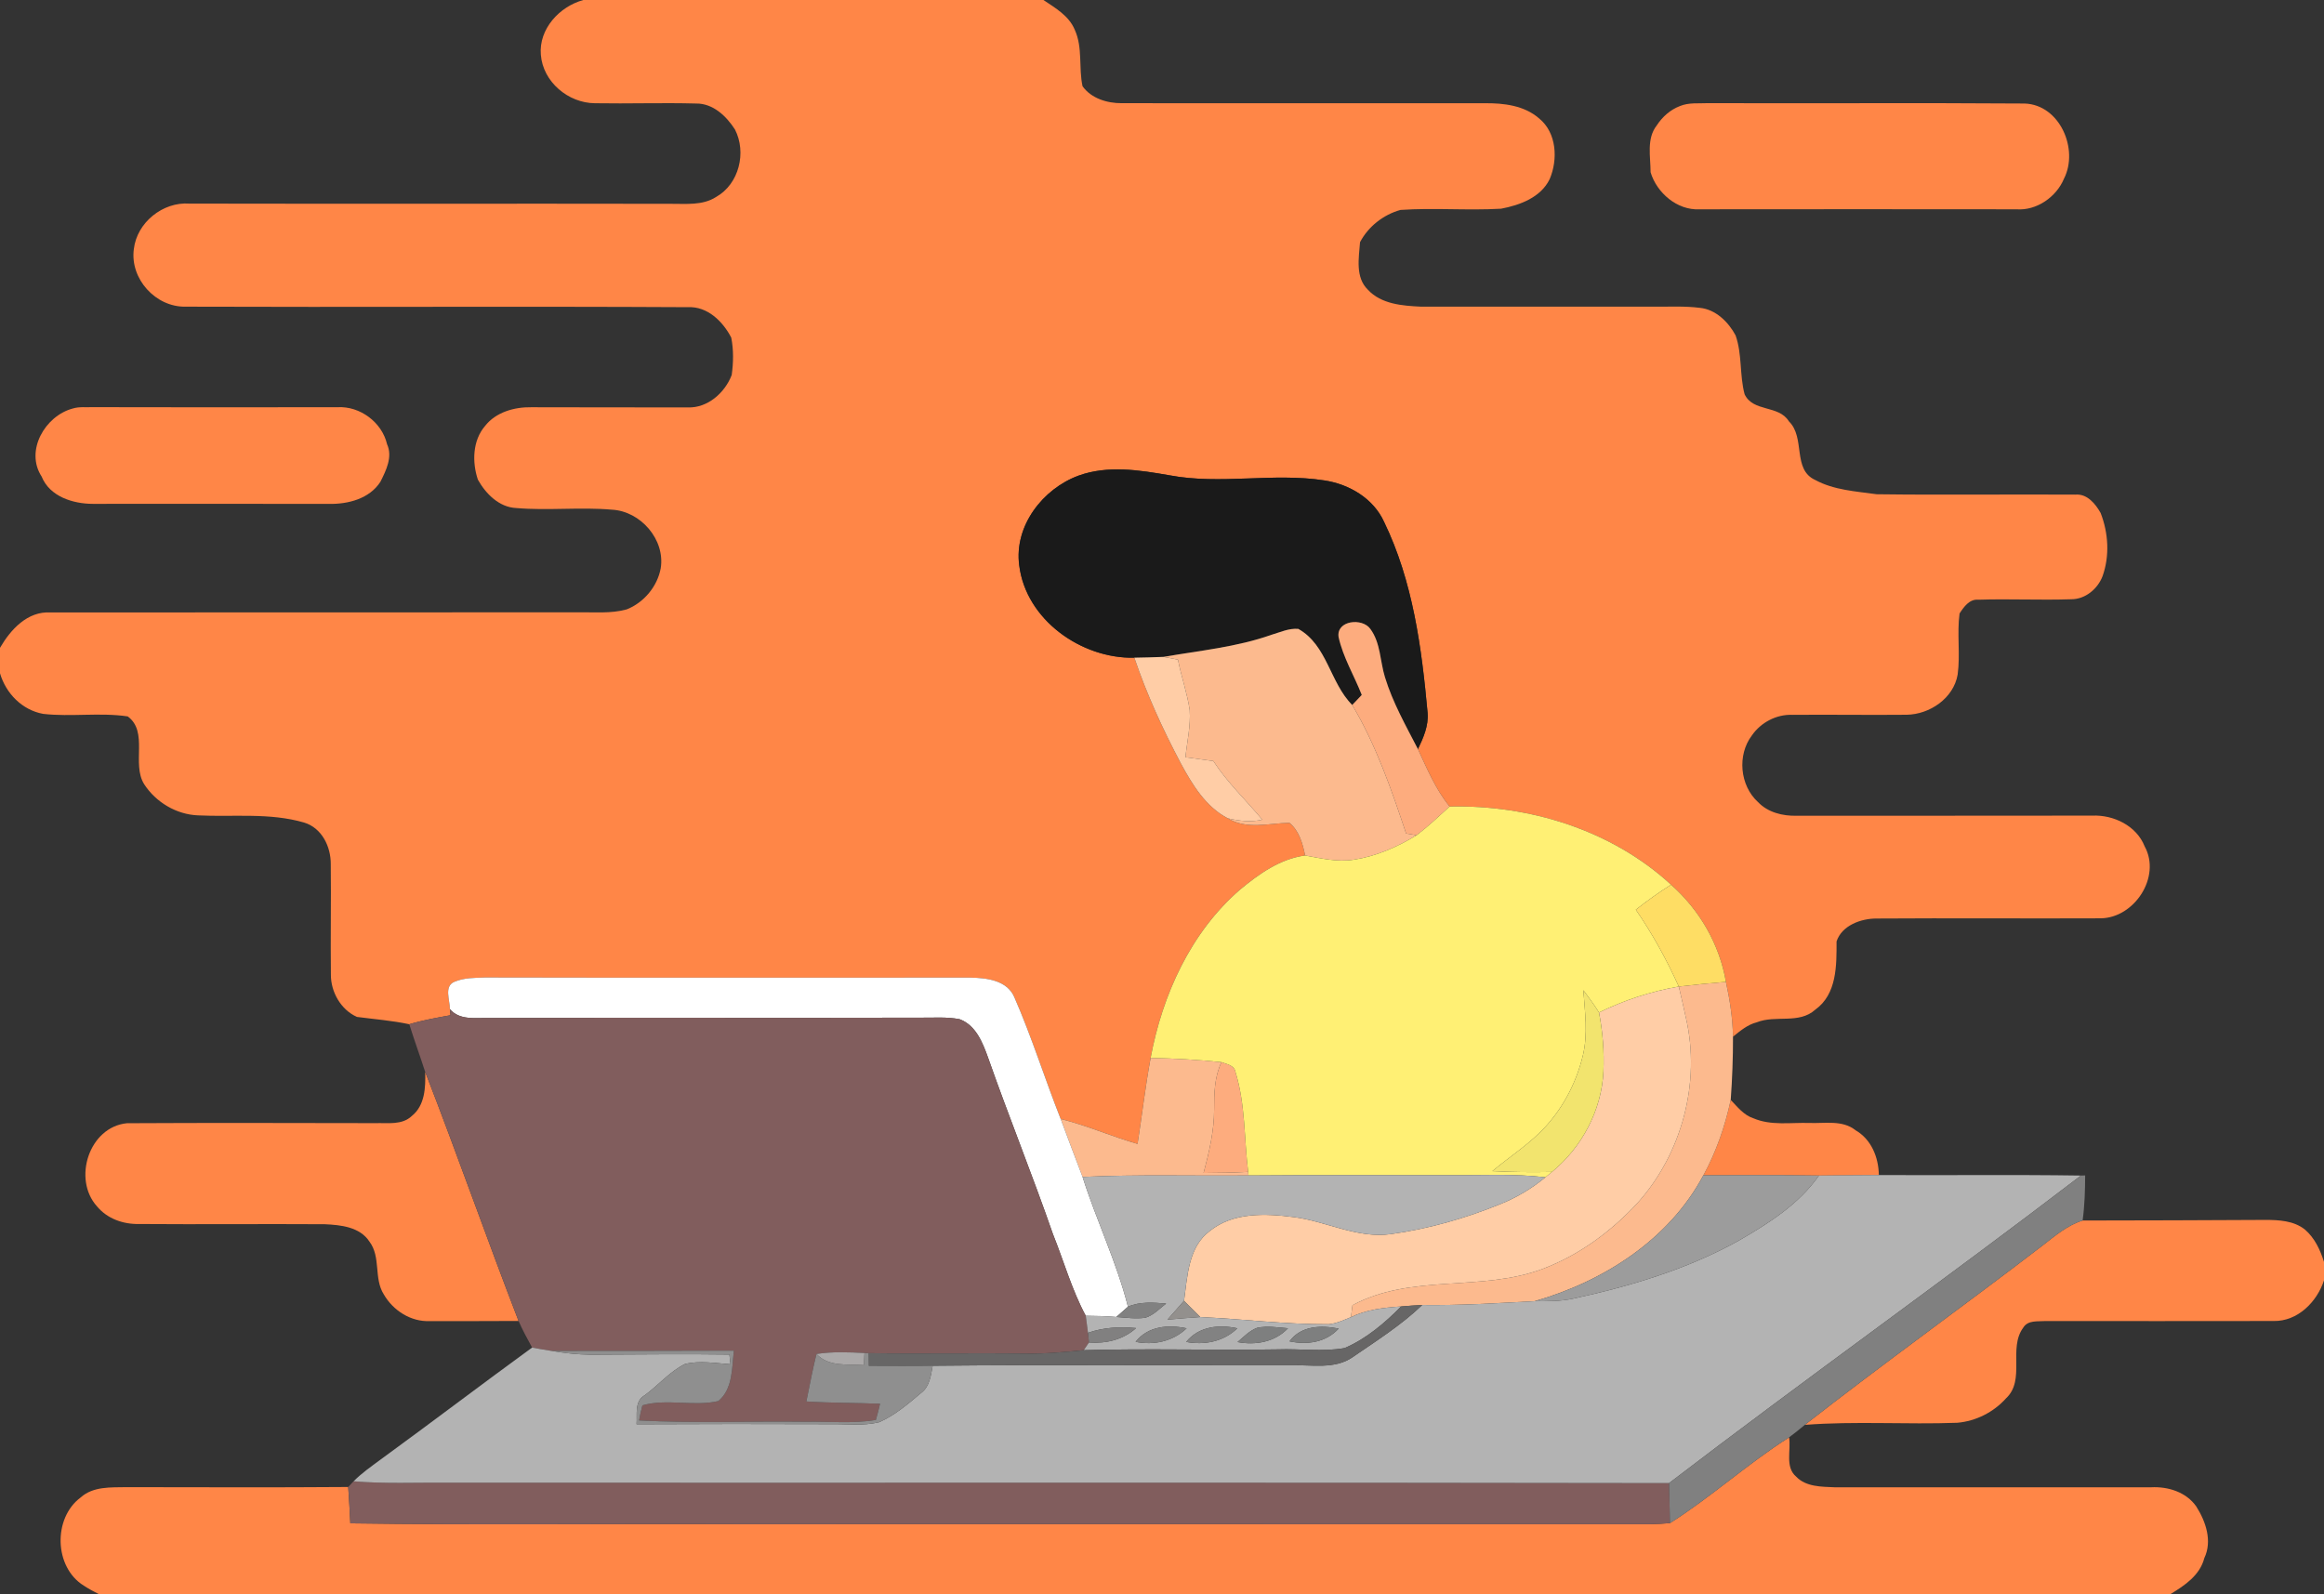<?xml version="1.0" encoding="UTF-8" ?>
<!DOCTYPE svg PUBLIC "-//W3C//DTD SVG 1.1//EN" "http://www.w3.org/Graphics/SVG/1.1/DTD/svg11.dtd">
<svg width="551pt" height="378pt" viewBox="0 0 551 378" version="1.1" xmlns="http://www.w3.org/2000/svg">
<rect x="0" y="0" width="551" height="378" fill="#333333" stroke="none"/>
<g id="#ff8647ff">
<path fill="#ff8647" opacity="1.00" d=" M 138.31 0.00 L 247.39 0.00 C 250.22 1.90 253.47 3.76 254.83 7.09 C 256.74 11.30 255.71 16.05 256.66 20.45 C 258.73 23.35 262.51 24.49 265.94 24.47 C 294.62 24.50 323.30 24.46 351.98 24.48 C 356.49 24.43 361.41 25.00 364.93 28.10 C 369.09 31.48 369.41 37.83 367.41 42.48 C 365.31 46.83 360.34 48.65 355.90 49.49 C 347.96 49.95 339.98 49.24 332.04 49.78 C 328.00 50.90 324.41 53.71 322.45 57.43 C 322.17 61.18 321.30 65.78 324.31 68.70 C 327.50 72.15 332.54 72.51 336.94 72.72 C 355.30 72.74 373.65 72.73 392.00 72.72 C 395.67 72.76 399.37 72.53 403.03 73.00 C 406.78 73.37 409.78 76.34 411.49 79.52 C 413.08 84.01 412.41 88.92 413.63 93.49 C 415.65 97.78 421.73 95.97 424.13 99.91 C 428.11 103.76 424.88 111.33 430.38 113.82 C 434.82 116.23 440.03 116.51 444.94 117.20 C 460.63 117.41 476.34 117.19 492.04 117.29 C 494.82 117.03 496.82 119.46 498.04 121.64 C 499.89 126.38 500.22 131.82 498.49 136.65 C 497.32 139.68 494.39 142.12 491.05 142.10 C 483.72 142.35 476.38 141.97 469.05 142.21 C 466.95 142.00 465.60 143.92 464.59 145.48 C 463.95 150.28 464.80 155.16 464.14 159.97 C 463.18 165.58 457.51 169.42 452.03 169.49 C 443.00 169.58 433.97 169.43 424.94 169.51 C 421.19 169.36 417.47 171.32 415.36 174.39 C 411.84 179.02 412.49 186.26 416.80 190.19 C 419.16 192.66 422.64 193.52 425.96 193.44 C 449.32 193.41 472.68 193.46 496.04 193.41 C 501.10 193.18 506.55 195.80 508.48 200.70 C 512.45 207.93 506.05 217.69 498.03 217.76 C 480.34 217.84 462.64 217.69 444.95 217.81 C 441.21 217.79 436.66 219.46 435.43 223.25 C 435.44 228.92 435.54 235.72 430.39 239.42 C 426.53 242.91 420.99 240.62 416.52 242.42 C 414.33 242.97 412.59 244.45 410.88 245.83 C 410.80 241.45 410.14 237.11 409.20 232.83 C 407.69 223.91 402.94 215.76 396.19 209.79 C 382.12 196.83 362.62 190.82 343.70 191.25 C 340.39 187.19 338.37 182.34 336.18 177.64 C 337.47 174.95 338.74 172.08 338.47 169.02 C 337.07 153.61 334.99 137.84 328.16 123.77 C 325.64 118.21 319.93 114.83 314.05 113.93 C 301.83 112.02 289.36 115.02 277.16 112.69 C 270.12 111.46 262.61 110.28 255.70 112.79 C 247.21 115.92 240.40 124.73 241.65 134.06 C 243.23 146.97 256.40 156.25 268.94 155.96 C 271.87 164.61 275.69 172.95 279.96 181.02 C 282.68 186.05 285.86 191.30 291.10 194.05 C 295.59 196.81 300.82 195.20 305.72 195.12 C 308.03 197.03 308.85 200.04 309.43 202.86 C 303.49 203.66 298.46 207.25 293.97 210.99 C 282.31 221.08 275.58 235.93 272.80 250.87 C 271.55 257.63 270.77 264.46 269.70 271.25 C 263.55 269.50 257.69 266.87 251.48 265.34 C 247.69 255.76 244.62 245.90 240.49 236.46 C 238.75 232.42 233.89 231.89 230.05 231.82 C 191.69 231.81 153.33 231.88 114.97 231.79 C 112.56 231.88 110.03 231.84 107.77 232.80 C 105.18 233.84 106.69 237.19 106.66 239.28 C 106.70 239.64 106.77 240.37 106.81 240.74 C 103.53 241.34 100.23 241.91 97.04 242.88 C 92.94 242.00 88.76 241.69 84.63 241.14 C 80.80 239.44 78.41 235.19 78.45 231.07 C 78.35 222.37 78.52 213.66 78.42 204.96 C 78.47 200.78 76.31 196.30 72.06 195.04 C 63.90 192.67 55.32 193.76 46.95 193.35 C 41.82 193.15 36.94 190.23 34.17 185.94 C 31.16 181.11 35.26 173.54 30.28 169.88 C 23.64 168.90 16.88 170.04 10.23 169.28 C 5.25 168.38 1.40 164.43 0.00 159.66 L 0.00 153.62 C 2.52 149.29 6.50 144.90 11.99 145.23 C 53.66 145.22 95.33 145.21 137.00 145.20 C 140.86 145.13 144.83 145.55 148.60 144.50 C 152.66 142.89 155.86 139.08 156.65 134.76 C 157.76 127.95 151.86 121.20 145.07 120.86 C 137.53 120.20 129.93 121.12 122.39 120.47 C 118.33 120.29 115.17 117.08 113.30 113.74 C 111.91 109.59 112.03 104.44 115.02 100.99 C 117.57 97.73 121.96 96.50 125.95 96.57 C 138.32 96.61 150.70 96.59 163.07 96.61 C 167.77 96.79 171.87 93.14 173.48 88.93 C 173.89 86.00 173.95 82.96 173.37 80.05 C 171.38 76.21 167.72 72.60 163.08 72.84 C 123.39 72.62 83.69 72.87 44.00 72.72 C 36.90 72.86 30.79 66.12 31.73 59.08 C 32.45 52.76 38.62 47.82 44.91 48.28 C 82.94 48.36 120.97 48.26 159.00 48.33 C 162.63 48.30 166.57 48.78 169.79 46.70 C 175.24 43.64 177.05 36.13 174.25 30.70 C 172.22 27.54 169.05 24.50 165.05 24.55 C 157.04 24.33 149.03 24.62 141.02 24.48 C 134.70 24.42 128.73 19.40 128.23 12.99 C 127.71 6.87 132.65 1.54 138.31 0.00 Z" />
<path fill="#ff8647" opacity="1.00" d=" M 398.30 25.15 C 400.41 24.27 402.77 24.57 405.01 24.46 C 430.01 24.55 455.02 24.37 480.03 24.55 C 488.38 24.84 492.90 35.40 489.36 42.35 C 487.56 46.72 482.84 50.00 478.07 49.63 C 453.02 49.60 427.97 49.60 402.93 49.63 C 397.66 49.92 392.79 45.72 391.34 40.84 C 391.34 37.15 390.33 32.89 392.80 29.74 C 394.13 27.71 396.00 26.02 398.30 25.15 Z" />
<path fill="#ff8647" opacity="1.00" d=" M 17.22 96.88 C 18.75 96.39 20.39 96.62 21.98 96.55 C 41.33 96.60 60.69 96.59 80.05 96.56 C 85.34 96.27 90.56 100.12 91.77 105.34 C 93.14 108.35 91.54 111.55 90.19 114.25 C 87.59 118.28 82.53 119.57 78.00 119.49 C 59.33 119.45 40.66 119.48 22.00 119.48 C 17.29 119.47 11.78 117.75 9.87 113.00 C 5.89 106.89 10.68 98.63 17.22 96.88 Z" />
<path fill="#ff8647" opacity="1.00" d=" M 100.81 254.19 C 108.42 273.78 115.37 293.63 122.95 313.24 C 115.94 313.26 108.94 313.30 101.93 313.27 C 97.43 313.49 93.19 310.76 90.99 306.93 C 88.58 303.13 90.36 298.10 87.59 294.42 C 85.31 290.92 80.77 290.47 76.97 290.30 C 62.30 290.21 47.62 290.36 32.95 290.25 C 29.20 290.32 25.44 289.01 23.00 286.07 C 17.16 279.60 21.11 267.24 30.09 266.35 C 49.72 266.24 69.37 266.30 89.01 266.33 C 91.93 266.24 95.32 266.85 97.65 264.62 C 100.77 262.10 100.91 257.87 100.81 254.19 Z" />
<path fill="#ff8647" opacity="1.00" d=" M 410.34 260.83 C 411.93 262.47 413.42 264.43 415.70 265.17 C 419.90 266.98 424.57 266.15 429.00 266.29 C 432.67 266.43 436.83 265.53 439.94 268.02 C 443.71 270.21 445.38 274.44 445.46 278.64 C 440.72 278.64 435.98 278.73 431.25 278.76 C 422.12 278.63 412.99 278.64 403.86 278.70 C 406.91 273.11 409.00 267.04 410.34 260.83 Z" />
<path fill="#ff8647" opacity="1.00" d=" M 484.31 295.32 C 487.25 293.05 490.15 290.54 493.77 289.42 C 508.18 289.41 522.60 289.35 537.02 289.28 C 540.27 289.28 543.80 289.44 546.46 291.55 C 548.77 293.52 550.11 296.38 551.00 299.23 L 551.00 303.62 C 549.32 308.74 544.74 313.36 539.06 313.25 C 521.02 313.30 502.97 313.25 484.93 313.26 C 483.14 313.40 480.82 313.00 479.71 314.80 C 476.04 319.72 480.32 327.23 475.59 331.61 C 472.65 334.89 468.45 337.00 464.07 337.38 C 452.02 337.83 439.93 336.95 427.91 337.88 C 446.45 323.37 465.63 309.66 484.31 295.32 Z" />
<path fill="#ff8647" opacity="1.00" d=" M 395.93 361.18 C 405.75 354.97 414.37 347.06 424.18 340.84 C 424.67 343.90 423.16 347.89 425.87 350.17 C 428.18 352.59 431.84 352.54 434.94 352.68 C 459.97 352.68 485.00 352.67 510.04 352.68 C 514.04 352.48 518.31 353.81 520.70 357.20 C 522.97 360.78 524.57 365.40 522.62 369.48 C 521.58 373.55 517.98 375.96 514.61 378.00 L 23.39 378.00 C 22.19 377.38 21.00 376.75 19.88 376.01 C 12.81 371.66 12.52 359.99 19.13 355.09 C 22.08 352.43 26.30 352.72 30.00 352.65 C 47.52 352.66 65.04 352.75 82.56 352.61 C 82.77 355.48 82.91 358.36 83.06 361.23 C 113.37 361.66 143.69 361.30 174.00 361.42 C 246.33 361.43 318.67 361.40 391.00 361.43 C 392.64 361.40 394.29 361.33 395.93 361.18 Z" />
</g>
<g id="#1a1a1aff">
<path fill="#1a1a1a" opacity="1.00" d=" M 255.70 112.79 C 262.61 110.28 270.12 111.46 277.16 112.69 C 289.36 115.02 301.83 112.02 314.05 113.93 C 319.93 114.83 325.64 118.21 328.16 123.77 C 334.99 137.84 337.07 153.61 338.47 169.02 C 338.74 172.08 337.47 174.95 336.18 177.64 C 333.32 172.09 330.20 166.60 328.37 160.61 C 327.19 156.82 327.34 152.43 324.90 149.14 C 322.99 146.43 316.82 147.11 317.36 151.03 C 318.41 155.87 321.06 160.19 322.86 164.79 C 322.10 165.58 321.35 166.38 320.60 167.17 C 315.30 161.88 314.71 152.99 307.82 149.13 C 305.60 148.93 303.51 149.93 301.42 150.54 C 293.17 153.46 284.41 154.27 275.85 155.77 C 273.54 155.85 271.24 155.94 268.94 155.96 C 256.40 156.25 243.23 146.97 241.65 134.06 C 240.40 124.73 247.21 115.92 255.70 112.79 Z" />
</g>
<g id="#fdac7eff">
<path fill="#fdac7e" opacity="1.00" d=" M 317.36 151.03 C 316.82 147.11 322.99 146.43 324.90 149.14 C 327.34 152.43 327.19 156.82 328.37 160.61 C 330.20 166.60 333.32 172.09 336.18 177.64 C 338.37 182.34 340.39 187.19 343.70 191.25 C 341.14 193.58 338.62 195.97 335.86 198.06 C 335.23 197.96 333.99 197.74 333.37 197.64 C 329.90 187.20 326.24 176.66 320.60 167.17 C 321.35 166.38 322.10 165.58 322.86 164.79 C 321.06 160.19 318.41 155.87 317.36 151.03 Z" />
<path fill="#fdac7e" opacity="1.00" d=" M 289.60 251.87 C 290.90 252.37 292.66 252.58 292.93 254.25 C 295.30 261.89 294.95 270.02 295.93 277.89 C 292.41 278.07 288.89 278.14 285.36 278.15 C 286.67 273.21 287.87 268.19 287.86 263.05 C 287.86 259.26 287.93 255.36 289.60 251.87 Z" />
</g>
<g id="#fcba8eff">
<path fill="#fcba8e" opacity="1.00" d=" M 301.42 150.54 C 303.51 149.93 305.60 148.93 307.82 149.13 C 314.71 152.99 315.30 161.88 320.60 167.17 C 326.24 176.66 329.90 187.20 333.37 197.64 C 333.99 197.74 335.23 197.96 335.86 198.06 C 331.28 200.86 326.24 203.07 320.91 203.87 C 317.05 204.47 313.21 203.54 309.43 202.86 C 308.85 200.04 308.03 197.03 305.72 195.12 C 300.82 195.20 295.59 196.81 291.10 194.05 C 293.77 194.67 296.57 195.00 299.28 194.38 C 295.42 189.73 290.98 185.56 287.67 180.46 C 285.46 180.16 283.26 179.86 281.06 179.57 C 281.44 175.85 282.33 172.13 282.07 168.38 C 281.47 164.32 280.07 160.44 279.28 156.42 C 278.14 156.19 276.99 155.97 275.85 155.77 C 284.41 154.27 293.17 153.46 301.42 150.54 Z" />
<path fill="#fcba8e" opacity="1.00" d=" M 398.03 233.94 C 401.75 233.50 405.47 233.14 409.20 232.83 C 410.14 237.11 410.80 241.45 410.88 245.83 C 410.89 250.84 410.70 255.84 410.34 260.83 C 409.00 267.04 406.91 273.11 403.86 278.70 C 395.70 294.00 380.18 303.86 363.86 308.55 C 354.97 309.02 346.10 309.58 337.20 309.46 C 335.53 309.53 333.87 309.65 332.20 309.80 C 328.14 310.08 324.00 310.52 320.30 312.34 C 320.39 311.63 320.57 310.22 320.66 309.51 C 334.64 301.96 351.33 306.40 365.87 300.85 C 374.46 297.59 382.05 291.97 388.26 285.25 C 398.73 273.58 403.28 256.69 399.72 241.38 C 399.19 238.89 398.60 236.41 398.03 233.94 Z" />
<path fill="#fcba8e" opacity="1.00" d=" M 272.80 250.87 C 278.41 250.98 284.02 251.29 289.60 251.87 C 287.93 255.36 287.86 259.26 287.86 263.05 C 287.87 268.19 286.67 273.21 285.36 278.15 C 288.89 278.14 292.41 278.07 295.93 277.89 L 296.01 278.74 C 282.90 278.88 269.77 278.46 256.67 279.09 C 254.92 274.51 253.18 269.93 251.48 265.34 C 257.69 266.87 263.55 269.50 269.70 271.25 C 270.77 264.46 271.55 257.63 272.80 250.87 Z" />
</g>
<g id="#ffcda6ff">
<path fill="#ffcda6" opacity="1.00" d=" M 268.94 155.96 C 271.24 155.94 273.54 155.85 275.85 155.77 C 276.99 155.97 278.14 156.19 279.28 156.42 C 280.07 160.44 281.47 164.32 282.07 168.38 C 282.33 172.13 281.44 175.85 281.06 179.57 C 283.26 179.86 285.46 180.16 287.67 180.46 C 290.98 185.56 295.42 189.73 299.28 194.38 C 296.57 195.00 293.77 194.67 291.10 194.05 C 285.86 191.30 282.68 186.05 279.96 181.02 C 275.69 172.95 271.87 164.61 268.94 155.96 Z" />
<path fill="#ffcda6" opacity="1.00" d=" M 379.11 240.09 C 385.10 237.16 391.46 235.07 398.03 233.94 C 398.60 236.41 399.19 238.89 399.72 241.38 C 403.28 256.69 398.73 273.58 388.26 285.25 C 382.05 291.97 374.46 297.59 365.87 300.85 C 351.33 306.40 334.64 301.96 320.66 309.51 C 320.57 310.22 320.39 311.63 320.30 312.34 C 318.58 313.03 316.86 313.85 315.00 314.02 C 304.82 314.07 294.70 312.79 284.56 312.31 C 283.28 311.02 282.01 309.74 280.72 308.47 C 281.53 302.69 281.71 295.69 286.86 291.88 C 292.44 287.42 300.05 287.74 306.74 288.61 C 314.48 289.59 321.80 293.75 329.77 292.64 C 338.66 291.41 347.35 288.93 355.66 285.55 C 359.55 284.00 363.17 281.83 366.40 279.17 C 366.79 278.86 367.56 278.22 367.95 277.90 C 375.04 272.07 379.75 263.28 380.16 254.05 C 380.36 249.38 379.99 244.68 379.11 240.09 Z" />
</g>
<g id="#fff074ff">
<path fill="#fff074" opacity="1.00" d=" M 343.70 191.25 C 362.62 190.82 382.12 196.83 396.19 209.79 C 393.30 211.62 390.52 213.60 387.84 215.72 C 391.80 221.46 395.15 227.59 398.03 233.94 C 391.46 235.07 385.10 237.16 379.11 240.09 C 377.97 238.26 376.69 236.53 375.40 234.81 C 375.76 239.94 376.52 245.18 375.29 250.26 C 373.84 256.34 370.93 262.09 366.78 266.77 C 363.03 271.05 358.16 274.08 353.83 277.71 C 358.53 277.95 363.24 277.99 367.95 277.90 C 367.56 278.22 366.79 278.86 366.40 279.17 C 358.96 278.28 351.47 278.73 344.00 278.67 C 328.00 278.70 312.01 278.60 296.01 278.74 L 295.93 277.89 C 294.95 270.02 295.30 261.89 292.93 254.25 C 292.66 252.58 290.90 252.37 289.60 251.87 C 284.02 251.29 278.41 250.98 272.80 250.87 C 275.58 235.93 282.31 221.08 293.97 210.99 C 298.46 207.25 303.49 203.66 309.43 202.86 C 313.21 203.54 317.05 204.47 320.91 203.87 C 326.24 203.07 331.28 200.86 335.86 198.06 C 338.62 195.97 341.14 193.58 343.70 191.25 Z" />
</g>
<g id="#fedd64ff">
<path fill="#fedd64" opacity="1.00" d=" M 396.19 209.79 C 402.94 215.76 407.69 223.91 409.20 232.83 C 405.47 233.14 401.75 233.50 398.03 233.94 C 395.15 227.59 391.80 221.46 387.84 215.72 C 390.52 213.60 393.30 211.62 396.19 209.79 Z" />
</g>
<g id="#ffffffff">
<path fill="#ffffff" opacity="1.00" d=" M 107.77 232.80 C 110.03 231.84 112.56 231.88 114.97 231.79 C 153.33 231.88 191.69 231.81 230.05 231.82 C 233.89 231.89 238.75 232.42 240.49 236.46 C 244.62 245.90 247.69 255.76 251.48 265.34 C 253.18 269.93 254.92 274.51 256.67 279.09 C 259.96 289.46 264.76 299.31 267.43 309.86 C 266.49 310.66 265.58 311.47 264.67 312.29 C 262.26 312.09 259.84 312.03 257.42 312.01 C 254.12 305.86 252.23 299.09 249.64 292.63 C 244.77 278.60 239.19 264.82 234.26 250.80 C 232.98 247.23 231.37 243.10 227.50 241.68 C 224.37 241.07 221.15 241.37 217.99 241.32 C 184.00 241.41 150.00 241.27 116.00 241.40 C 112.80 241.30 109.00 242.05 106.66 239.28 C 106.69 237.19 105.18 233.84 107.77 232.80 Z" />
</g>
<g id="#f2e46eff">
<path fill="#f2e46e" opacity="1.00" d=" M 375.40 234.81 C 376.69 236.53 377.97 238.26 379.11 240.09 C 379.99 244.68 380.36 249.38 380.16 254.05 C 379.75 263.28 375.04 272.07 367.95 277.90 C 363.24 277.99 358.53 277.95 353.83 277.71 C 358.16 274.08 363.03 271.05 366.78 266.77 C 370.93 262.09 373.84 256.34 375.29 250.26 C 376.52 245.18 375.76 239.94 375.40 234.81 Z" />
</g>
<g id="#815d5dff">
<path fill="#815d5d" opacity="1.00" d=" M 106.66 239.28 C 109.00 242.05 112.80 241.30 116.00 241.40 C 150.00 241.27 184.00 241.41 217.99 241.32 C 221.15 241.37 224.37 241.07 227.50 241.68 C 231.37 243.10 232.98 247.23 234.26 250.80 C 239.19 264.82 244.77 278.60 249.64 292.63 C 252.23 299.09 254.12 305.86 257.42 312.01 C 257.61 313.35 257.79 314.70 257.95 316.05 C 258.01 316.62 258.12 317.77 258.18 318.34 C 257.87 318.80 257.25 319.71 256.94 320.17 C 252.31 320.62 247.66 321.07 243.00 320.98 C 230.64 320.81 218.29 321.06 205.93 320.88 L 204.96 320.84 C 201.17 320.65 197.35 320.48 193.58 321.07 C 192.64 324.79 191.97 328.57 191.18 332.33 C 197.00 332.70 202.83 332.64 208.65 332.87 C 208.36 334.16 208.03 335.44 207.66 336.71 C 202.16 337.63 196.55 337.03 191.00 337.14 C 177.84 336.97 164.67 337.52 151.53 336.83 C 151.73 335.62 151.99 334.42 152.31 333.25 C 158.16 331.59 164.39 333.59 170.30 332.24 C 173.79 329.38 173.51 324.35 174.00 320.28 C 159.59 320.32 145.17 320.35 130.75 320.34 C 129.21 320.11 127.69 319.83 126.16 319.55 C 125.03 317.47 123.89 315.41 122.95 313.24 C 115.37 293.63 108.42 273.78 100.81 254.19 C 99.59 250.41 98.22 246.68 97.04 242.88 C 100.23 241.91 103.53 241.34 106.81 240.74 C 106.77 240.37 106.70 239.64 106.66 239.28 Z" />
<path fill="#815d5d" opacity="1.00" d=" M 82.56 352.61 C 82.88 352.27 83.51 351.59 83.83 351.26 C 91.21 351.88 98.61 351.54 106.00 351.59 C 202.57 351.66 299.14 351.51 395.72 351.69 C 395.79 354.85 395.86 358.01 395.93 361.18 C 394.29 361.33 392.64 361.40 391.00 361.43 C 318.67 361.40 246.33 361.43 174.00 361.42 C 143.69 361.30 113.37 361.66 83.06 361.23 C 82.91 358.36 82.77 355.48 82.56 352.61 Z" />
</g>
<g id="#b3b3b3ff">
<path fill="#b3b3b3" opacity="1.00" d=" M 256.67 279.09 C 269.77 278.46 282.90 278.88 296.01 278.74 C 312.01 278.60 328.00 278.70 344.00 278.67 C 351.47 278.73 358.96 278.28 366.40 279.17 C 363.17 281.83 359.55 284.00 355.66 285.55 C 347.35 288.93 338.66 291.41 329.77 292.64 C 321.80 293.75 314.48 289.59 306.74 288.61 C 300.05 287.74 292.44 287.42 286.86 291.88 C 281.71 295.69 281.53 302.69 280.72 308.47 C 279.41 309.95 278.09 311.43 276.79 312.93 C 279.38 312.72 281.96 312.46 284.56 312.31 C 294.70 312.79 304.82 314.07 315.00 314.02 C 316.86 313.85 318.58 313.03 320.30 312.34 C 324.00 310.52 328.14 310.08 332.20 309.80 C 328.30 313.73 323.93 317.48 318.79 319.67 C 313.58 320.59 308.26 319.79 303.00 319.98 C 287.65 320.23 272.29 319.73 256.94 320.17 C 257.25 319.71 257.87 318.80 258.18 318.34 C 262.23 318.64 266.28 317.71 269.35 314.93 C 265.52 314.56 261.61 314.76 257.95 316.05 C 257.79 314.70 257.61 313.35 257.42 312.01 C 259.84 312.03 262.26 312.09 264.67 312.29 C 266.96 312.44 269.27 312.81 271.56 312.47 C 273.50 311.88 274.92 310.32 276.48 309.11 C 273.45 308.87 270.28 308.60 267.43 309.86 C 264.76 299.31 259.96 289.46 256.67 279.09 M 269.24 318.19 C 273.57 319.06 278.11 318.08 281.34 314.98 C 276.97 314.08 272.19 314.43 269.24 318.19 M 281.23 318.21 C 285.57 319.02 290.13 318.14 293.36 314.98 C 288.96 314.03 284.24 314.52 281.23 318.21 M 293.41 318.24 C 297.70 319.05 302.27 318.25 305.37 314.97 C 302.96 314.77 300.50 314.37 298.10 314.85 C 296.25 315.52 294.88 317.01 293.41 318.24 M 305.73 318.07 C 309.93 318.96 314.37 318.34 317.39 315.04 C 313.20 314.24 308.49 314.32 305.73 318.07 Z" />
<path fill="#b3b3b3" opacity="1.00" d=" M 431.25 278.76 C 435.98 278.73 440.72 278.64 445.46 278.64 C 461.42 278.73 477.39 278.52 493.36 278.76 C 461.10 303.45 427.98 327.01 395.72 351.69 C 299.14 351.51 202.57 351.66 106.00 351.59 C 98.61 351.54 91.21 351.88 83.83 351.26 C 85.75 349.32 87.99 347.77 90.17 346.15 C 102.23 337.37 114.10 328.33 126.16 319.55 C 127.69 319.83 129.21 320.11 130.75 320.34 C 133.80 320.85 136.89 321.21 139.99 321.23 C 150.97 321.20 161.95 321.04 172.93 321.20 C 173.00 321.77 173.13 322.92 173.20 323.50 C 169.62 323.27 165.94 322.58 162.40 323.45 C 158.77 325.25 156.11 328.47 152.87 330.85 C 150.38 332.24 151.09 335.38 150.93 337.73 C 166.28 337.65 181.64 337.65 196.99 337.71 C 200.80 337.65 204.71 338.17 208.45 337.24 C 212.16 335.62 215.29 332.92 218.36 330.33 C 220.42 328.82 220.70 326.18 221.13 323.86 C 249.42 323.58 277.71 323.78 306.00 323.76 C 310.92 323.56 316.47 324.83 320.79 321.76 C 326.42 317.89 332.25 314.20 337.20 309.46 C 346.10 309.58 354.97 309.02 363.86 308.55 C 366.89 308.57 369.96 308.60 372.96 307.95 C 386.52 305.01 400.02 300.99 412.21 294.21 C 419.30 290.11 426.48 285.60 431.25 278.76 Z" />
</g>
<g id="#9c9c9cff">
<path fill="#9c9c9c" opacity="1.00" d=" M 403.86 278.70 C 412.99 278.64 422.12 278.63 431.25 278.76 C 426.48 285.60 419.30 290.11 412.21 294.21 C 400.02 300.99 386.52 305.01 372.96 307.95 C 369.96 308.60 366.89 308.57 363.86 308.55 C 380.18 303.86 395.70 294.00 403.86 278.70 Z" />
</g>
<g id="#808080ff">
<path fill="#808080" opacity="1.00" d=" M 493.36 278.76 L 494.37 278.73 C 494.36 282.30 494.26 285.88 493.77 289.42 C 490.15 290.54 487.25 293.05 484.31 295.32 C 465.63 309.66 446.45 323.37 427.91 337.88 C 426.68 338.89 425.46 339.90 424.18 340.84 C 414.37 347.06 405.75 354.97 395.93 361.18 C 395.86 358.01 395.79 354.85 395.72 351.69 C 427.98 327.01 461.10 303.45 493.36 278.76 Z" />
</g>
<g id="#818181ff">
<path fill="#818181" opacity="1.00" d=" M 267.43 309.86 C 270.28 308.60 273.45 308.87 276.48 309.11 C 274.92 310.32 273.50 311.88 271.56 312.47 C 269.27 312.81 266.96 312.44 264.67 312.29 C 265.58 311.47 266.49 310.66 267.43 309.86 Z" />
</g>
<g id="#93908dff">
<path fill="#93908d" opacity="1.00" d=" M 276.79 312.93 C 278.09 311.43 279.41 309.95 280.72 308.47 C 282.01 309.74 283.28 311.02 284.56 312.31 C 281.96 312.46 279.38 312.72 276.79 312.93 Z" />
</g>
<g id="#676666ff">
<path fill="#676666" opacity="1.00" d=" M 332.20 309.80 C 333.87 309.65 335.53 309.53 337.20 309.46 C 332.25 314.20 326.42 317.89 320.79 321.76 C 316.47 324.83 310.92 323.56 306.00 323.76 C 277.71 323.78 249.42 323.58 221.13 323.86 C 216.09 323.97 211.04 323.92 205.99 323.88 C 205.98 323.13 205.95 321.63 205.93 320.88 C 218.29 321.06 230.64 320.81 243.00 320.98 C 247.66 321.07 252.31 320.62 256.94 320.17 C 272.29 319.73 287.65 320.23 303.00 319.98 C 308.26 319.79 313.58 320.59 318.79 319.67 C 323.93 317.48 328.30 313.73 332.20 309.80 Z" />
</g>
<g id="#818080ff">
<path fill="#818080" opacity="1.00" d=" M 257.95 316.05 C 261.61 314.76 265.52 314.56 269.35 314.93 C 266.28 317.71 262.23 318.64 258.18 318.34 C 258.12 317.77 258.01 316.62 257.95 316.05 Z" />
</g>
<g id="#828282ff">
<path fill="#828282" opacity="1.00" d=" M 269.24 318.19 C 272.19 314.43 276.97 314.08 281.34 314.98 C 278.11 318.08 273.57 319.06 269.24 318.19 Z" />
<path fill="#828282" opacity="1.00" d=" M 281.23 318.21 C 284.24 314.52 288.96 314.03 293.36 314.98 C 290.13 318.14 285.57 319.02 281.23 318.21 Z" />
</g>
<g id="#7e7f7fff">
<path fill="#7e7f7f" opacity="1.00" d=" M 293.41 318.24 C 294.88 317.01 296.25 315.52 298.10 314.85 C 300.50 314.37 302.96 314.77 305.37 314.97 C 302.27 318.25 297.70 319.05 293.41 318.24 Z" />
<path fill="#7e7f7f" opacity="1.00" d=" M 305.73 318.07 C 308.49 314.32 313.20 314.24 317.39 315.04 C 314.37 318.34 309.93 318.96 305.73 318.07 Z" />
</g>
<g id="#8f8f8fff">
<path fill="#8f8f8f" opacity="1.00" d=" M 130.75 320.34 C 145.17 320.35 159.59 320.32 174.00 320.28 C 173.51 324.35 173.79 329.38 170.30 332.24 C 164.39 333.59 158.16 331.59 152.31 333.25 C 151.99 334.42 151.73 335.62 151.53 336.83 C 164.67 337.52 177.84 336.97 191.00 337.14 C 196.55 337.03 202.16 337.63 207.66 336.71 C 208.03 335.44 208.36 334.16 208.65 332.87 C 202.83 332.64 197.00 332.70 191.18 332.33 C 191.97 328.57 192.64 324.79 193.58 321.07 C 196.48 324.19 200.97 323.42 204.80 323.72 C 204.84 323.00 204.92 321.56 204.96 320.84 L 205.93 320.88 C 205.95 321.63 205.98 323.13 205.99 323.88 C 211.04 323.92 216.09 323.97 221.13 323.86 C 220.70 326.18 220.42 328.82 218.36 330.33 C 215.29 332.92 212.16 335.62 208.45 337.24 C 204.71 338.17 200.80 337.65 196.99 337.71 C 181.64 337.65 166.28 337.65 150.93 337.73 C 151.09 335.38 150.38 332.24 152.87 330.85 C 156.11 328.47 158.77 325.25 162.40 323.45 C 165.94 322.58 169.62 323.27 173.20 323.50 C 173.13 322.92 173.00 321.77 172.93 321.20 C 161.95 321.04 150.97 321.20 139.99 321.23 C 136.89 321.21 133.80 320.85 130.75 320.34 Z" />
</g>
<g id="#aba8a8ff">
<path fill="#aba8a8" opacity="1.00" d=" M 193.58 321.07 C 197.35 320.48 201.17 320.65 204.96 320.84 C 204.92 321.56 204.84 323.00 204.80 323.72 C 200.97 323.42 196.48 324.19 193.58 321.07 Z" />
</g>
</svg>
